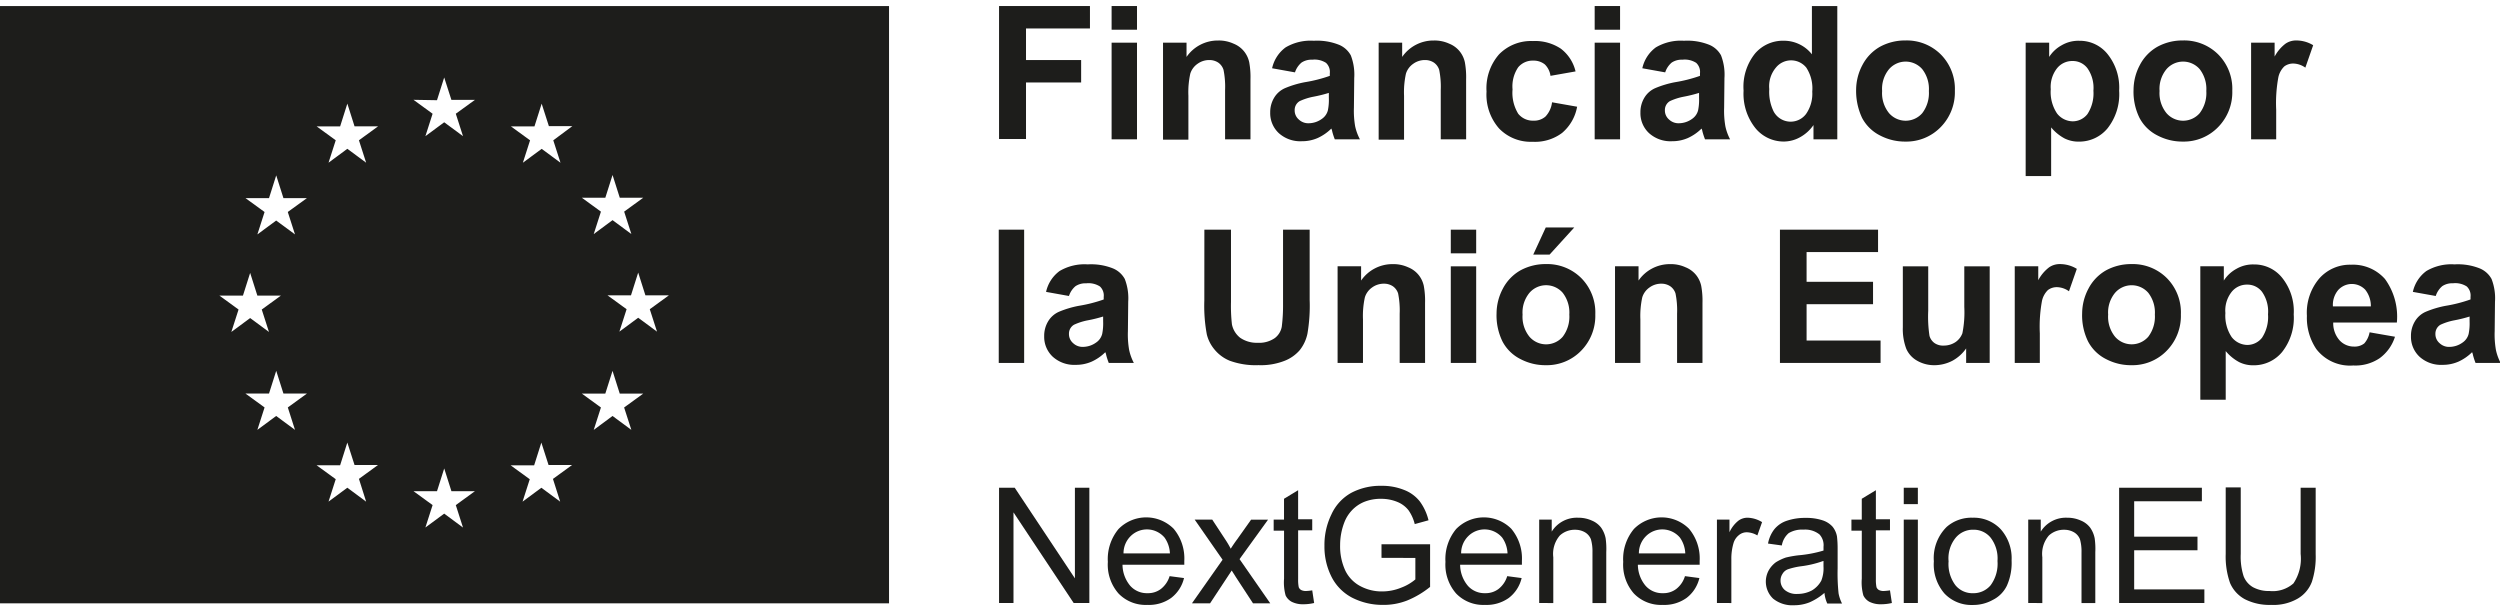 <svg xmlns="http://www.w3.org/2000/svg" xmlns:xlink="http://www.w3.org/1999/xlink" width="263" height="64" viewBox="0 0 263 64"><defs><clipPath id="a"><rect width="263" height="64" fill="#fff"></rect></clipPath></defs><g clip-path="url(#a)"><path d="M0,.635V63.469H93.526V.635ZM23.085,31.1h2.473l.758-2.392.759,2.392h2.473l-2.012,1.462.759,2.359-1.979-1.462-1.979,1.462.759-2.359Zm7.948,14.122-1.979-1.462-1.979,1.462.758-2.359-2.012-1.462H28.3l.758-2.392.759,2.392h2.473l-2.012,1.462ZM30.274,22.3l.759,2.359L29.054,23.2l-1.979,1.462.758-2.359-2.012-1.462H28.3l.758-2.392.759,2.392h2.473Zm5.507-9L36.54,10.9l.758,2.392h2.473L37.76,14.757l.758,2.359L36.54,15.654l-1.979,1.462.758-2.359-2.012-1.462Zm2.737,39.475L36.54,51.307l-1.979,1.462.758-2.359-2.012-1.462h2.473l.758-2.392.758,2.359h2.473L37.76,50.377Zm7.453-42.233.758-2.392.758,2.359h2.473L47.95,11.965l.758,2.359L46.73,12.863l-1.979,1.462.758-2.359L43.5,10.5Zm2.737,44.957L46.73,54.032l-1.979,1.462.758-2.359L43.5,51.673h2.473l.758-2.392.758,2.392h2.473L47.95,53.135Zm10.223-2.725-1.979-1.462-1.979,1.462.758-2.359-2.012-1.462h2.473l.758-2.392.759,2.359h2.473l-2.012,1.462Zm-.726-38.013.759,2.359-1.979-1.462-1.979,1.462.758-2.359-2.012-1.462h2.473l.758-2.392.758,2.359h2.473ZM63.681,20.8l.759-2.392L65.2,20.8h2.473l-2.012,1.462.758,2.359-1.979-1.462L62.46,24.625l.758-2.359L61.207,20.8Zm2.737,24.423-1.979-1.462L62.46,45.227l.758-2.359-2.012-1.462h2.473l.759-2.392.758,2.392h2.473l-2.012,1.462Zm2.7-10.334-1.979-1.462-1.979,1.462.759-2.359-2.012-1.462h2.473l.758-2.392.758,2.392h2.473l-2.012,1.462Z" fill="#1d1d1b"></path><path d="M105.1,14.657V.635h9.563V2.994h-6.727V6.317h5.8V8.676h-5.8v5.948H105.1Z" fill="#1d1d1b"></path><path d="M116.941,3.127V.635h2.672V3.127Zm0,11.53V4.489h2.672V14.657Z" fill="#1d1d1b"></path><path d="M131.55,14.657h-2.671V9.473a8.967,8.967,0,0,0-.165-2.127,1.453,1.453,0,0,0-.56-.764,1.68,1.68,0,0,0-.924-.266,2.089,2.089,0,0,0-1.253.4,1.97,1.97,0,0,0-.758,1.03,9.1,9.1,0,0,0-.2,2.326V14.69H122.35V4.489h2.473v1.5a4,4,0,0,1,3.331-1.728,3.71,3.71,0,0,1,1.616.332,2.7,2.7,0,0,1,1.121.831,2.74,2.74,0,0,1,.528,1.13,8.64,8.64,0,0,1,.131,1.794Z" fill="#1d1d1b"></path><path d="M136.232,7.613l-2.407-.432a3.712,3.712,0,0,1,1.418-2.193,5.159,5.159,0,0,1,2.968-.7,6.193,6.193,0,0,1,2.671.432,2.506,2.506,0,0,1,1.22,1.1,5.581,5.581,0,0,1,.363,2.392l-.033,3.123a9.417,9.417,0,0,0,.132,1.96,5.3,5.3,0,0,0,.5,1.362H140.42a7.323,7.323,0,0,1-.263-.8,1.352,1.352,0,0,0-.1-.332,4.954,4.954,0,0,1-1.451,1,4.069,4.069,0,0,1-1.649.332,3.368,3.368,0,0,1-2.441-.864,2.87,2.87,0,0,1-.89-2.16,2.928,2.928,0,0,1,.4-1.528,2.5,2.5,0,0,1,1.154-1.03,10.292,10.292,0,0,1,2.111-.631,14.891,14.891,0,0,0,2.605-.665V7.713a1.3,1.3,0,0,0-.4-1.1,2.216,2.216,0,0,0-1.451-.332,1.873,1.873,0,0,0-1.121.3A2.251,2.251,0,0,0,136.232,7.613Zm3.562,2.16a14.359,14.359,0,0,1-1.616.4,6.142,6.142,0,0,0-1.451.465,1.085,1.085,0,0,0-.528.964,1.247,1.247,0,0,0,.429.964,1.438,1.438,0,0,0,1.055.4,2.391,2.391,0,0,0,1.385-.465,1.554,1.554,0,0,0,.627-.9,5.573,5.573,0,0,0,.1-1.3Z" fill="#1d1d1b"></path><path d="M154.238,14.657h-2.671V9.473a8.966,8.966,0,0,0-.165-2.127,1.455,1.455,0,0,0-.561-.764,1.677,1.677,0,0,0-.923-.266,2.085,2.085,0,0,0-1.253.4,1.971,1.971,0,0,0-.759,1.03,9.1,9.1,0,0,0-.2,2.326V14.69h-2.671V4.489h2.473v1.5a4,4,0,0,1,3.331-1.728,3.7,3.7,0,0,1,1.616.332,2.687,2.687,0,0,1,1.121.831,2.74,2.74,0,0,1,.528,1.13,8.628,8.628,0,0,1,.132,1.794Z" fill="#1d1d1b"></path><path d="M165.749,7.513l-2.639.465a2.053,2.053,0,0,0-.593-1.2,1.862,1.862,0,0,0-1.22-.4,1.972,1.972,0,0,0-1.583.7,3.573,3.573,0,0,0-.594,2.326,4.218,4.218,0,0,0,.594,2.558,1.967,1.967,0,0,0,1.616.731,1.8,1.8,0,0,0,1.253-.432,2.638,2.638,0,0,0,.692-1.5l2.638.465a4.685,4.685,0,0,1-1.582,2.758,4.735,4.735,0,0,1-3.1.93,4.626,4.626,0,0,1-3.529-1.4,5.388,5.388,0,0,1-1.319-3.888A5.42,5.42,0,0,1,157.7,5.718a4.7,4.7,0,0,1,3.562-1.4,4.887,4.887,0,0,1,2.935.8A4.226,4.226,0,0,1,165.749,7.513Z" fill="#1d1d1b"></path><path d="M167.76,3.127V.635h2.671V3.127Zm0,11.53V4.489h2.671V14.657Z" fill="#1d1d1b"></path><path d="M175.179,7.613l-2.407-.432a3.717,3.717,0,0,1,1.418-2.193,5.161,5.161,0,0,1,2.968-.7,6.193,6.193,0,0,1,2.671.432,2.508,2.508,0,0,1,1.221,1.1,5.6,5.6,0,0,1,.362,2.392l-.033,3.123a9.416,9.416,0,0,0,.132,1.96,5.3,5.3,0,0,0,.495,1.362h-2.638a7.276,7.276,0,0,1-.264-.8,1.353,1.353,0,0,0-.1-.332,4.942,4.942,0,0,1-1.451,1,4.065,4.065,0,0,1-1.649.332,3.366,3.366,0,0,1-2.44-.864,2.867,2.867,0,0,1-.891-2.16,2.928,2.928,0,0,1,.4-1.528,2.5,2.5,0,0,1,1.154-1.03,10.293,10.293,0,0,1,2.111-.631,14.89,14.89,0,0,0,2.6-.665V7.713a1.3,1.3,0,0,0-.4-1.1,2.216,2.216,0,0,0-1.451-.332,1.875,1.875,0,0,0-1.121.3A2.251,2.251,0,0,0,175.179,7.613Zm3.562,2.16a14.3,14.3,0,0,1-1.616.4,6.159,6.159,0,0,0-1.451.465,1.084,1.084,0,0,0-.527.964,1.246,1.246,0,0,0,.428.964,1.439,1.439,0,0,0,1.056.4,2.4,2.4,0,0,0,1.385-.465,1.557,1.557,0,0,0,.626-.9,5.573,5.573,0,0,0,.1-1.3Z" fill="#1d1d1b"></path><path d="M193.251,14.657h-2.473v-1.5a4.15,4.15,0,0,1-1.451,1.3,3.522,3.522,0,0,1-1.682.432,3.833,3.833,0,0,1-2.968-1.4,5.794,5.794,0,0,1-1.253-3.954,5.581,5.581,0,0,1,1.22-3.921,3.866,3.866,0,0,1,3.034-1.329,3.748,3.748,0,0,1,2.935,1.429V.635h2.671V14.657Zm-7.123-5.283a4.691,4.691,0,0,0,.462,2.359,2.028,2.028,0,0,0,3.4.266,3.714,3.714,0,0,0,.66-2.359,4,4,0,0,0-.627-2.525,2.055,2.055,0,0,0-3.2,0A3.041,3.041,0,0,0,186.128,9.374Z" fill="#1d1d1b"></path><path d="M195.264,9.44a5.609,5.609,0,0,1,.659-2.592,4.715,4.715,0,0,1,1.847-1.927,5.492,5.492,0,0,1,2.671-.665,5.077,5.077,0,0,1,3.76,1.5,5.13,5.13,0,0,1,1.451,3.788,5.232,5.232,0,0,1-1.484,3.821,5.028,5.028,0,0,1-3.727,1.529,5.617,5.617,0,0,1-2.638-.631A4.335,4.335,0,0,1,195.89,12.4,6.647,6.647,0,0,1,195.264,9.44ZM198,9.573a3.332,3.332,0,0,0,.725,2.326,2.314,2.314,0,0,0,3.5,0,3.489,3.489,0,0,0,.693-2.326,3.394,3.394,0,0,0-.693-2.293,2.314,2.314,0,0,0-3.5,0A3.243,3.243,0,0,0,198,9.573Z" fill="#1d1d1b"></path><path d="M213.1,4.489h2.473v1.5A3.629,3.629,0,0,1,216.9,4.755a3.477,3.477,0,0,1,1.847-.465,3.739,3.739,0,0,1,2.968,1.4,5.626,5.626,0,0,1,1.22,3.854,5.785,5.785,0,0,1-1.22,3.954,3.851,3.851,0,0,1-3,1.4,3.279,3.279,0,0,1-1.517-.332,4.739,4.739,0,0,1-1.418-1.163v5.117H213.1Zm2.638,4.918a4.054,4.054,0,0,0,.659,2.525,2.121,2.121,0,0,0,1.649.831A1.962,1.962,0,0,0,219.6,12a3.991,3.991,0,0,0,.627-2.459,3.594,3.594,0,0,0-.627-2.359,1.929,1.929,0,0,0-1.583-.764,2.043,2.043,0,0,0-1.616.764A3.153,3.153,0,0,0,215.742,9.407Z" fill="#1d1d1b"></path><path d="M224.449,9.44a5.6,5.6,0,0,1,.66-2.592,4.7,4.7,0,0,1,1.847-1.927,5.489,5.489,0,0,1,2.671-.665,5.073,5.073,0,0,1,3.759,1.5,5.126,5.126,0,0,1,1.451,3.788,5.228,5.228,0,0,1-1.484,3.821,5.024,5.024,0,0,1-3.726,1.529,5.614,5.614,0,0,1-2.638-.631,4.33,4.33,0,0,1-1.913-1.861A6.214,6.214,0,0,1,224.449,9.44Zm2.737.133a3.328,3.328,0,0,0,.726,2.326,2.314,2.314,0,0,0,3.5,0,3.494,3.494,0,0,0,.692-2.326,3.4,3.4,0,0,0-.692-2.293,2.314,2.314,0,0,0-3.5,0A3.239,3.239,0,0,0,227.186,9.573Z" fill="#1d1d1b"></path><path d="M239.488,14.657h-2.672V4.489h2.474V5.951a4.164,4.164,0,0,1,1.154-1.362,1.964,1.964,0,0,1,1.154-.332,3.411,3.411,0,0,1,1.748.5l-.824,2.359a2.276,2.276,0,0,0-1.254-.432,1.564,1.564,0,0,0-.956.3,2.242,2.242,0,0,0-.626,1.13,14.98,14.98,0,0,0-.231,3.422v3.123Z" fill="#1d1d1b"></path><path d="M105.068,38.182V24.16h2.672V38.182Z" fill="#1d1d1b"></path><path d="M112.455,31.138l-2.408-.432a3.713,3.713,0,0,1,1.419-2.193,5.157,5.157,0,0,1,2.968-.7,6.2,6.2,0,0,1,2.671.432,2.51,2.51,0,0,1,1.22,1.1,5.58,5.58,0,0,1,.363,2.392l-.033,3.123a9.416,9.416,0,0,0,.132,1.96,5.327,5.327,0,0,0,.494,1.362h-2.638a7.275,7.275,0,0,1-.264-.8,1.355,1.355,0,0,0-.1-.332,4.927,4.927,0,0,1-1.451,1,4.062,4.062,0,0,1-1.649.332,3.367,3.367,0,0,1-2.44-.864,2.866,2.866,0,0,1-.89-2.16,2.938,2.938,0,0,1,.4-1.528A2.5,2.5,0,0,1,111.4,32.8a10.275,10.275,0,0,1,2.11-.631,14.862,14.862,0,0,0,2.6-.665v-.266a1.3,1.3,0,0,0-.395-1.1,2.218,2.218,0,0,0-1.451-.332,1.877,1.877,0,0,0-1.122.3A2.257,2.257,0,0,0,112.455,31.138Zm3.594,2.16a14.268,14.268,0,0,1-1.615.4,6.125,6.125,0,0,0-1.451.465,1.085,1.085,0,0,0-.528.964,1.247,1.247,0,0,0,.429.964,1.435,1.435,0,0,0,1.055.4,2.394,2.394,0,0,0,1.385-.465,1.554,1.554,0,0,0,.627-.9,5.59,5.59,0,0,0,.1-1.3Z" fill="#1d1d1b"></path><path d="M126.7,24.16h2.8v7.609a17.193,17.193,0,0,0,.1,2.359,2.393,2.393,0,0,0,.858,1.4,3.051,3.051,0,0,0,1.846.532,2.879,2.879,0,0,0,1.814-.5,1.923,1.923,0,0,0,.726-1.2,17.894,17.894,0,0,0,.132-2.392V24.16h2.8v7.376a17.491,17.491,0,0,1-.231,3.555,4.145,4.145,0,0,1-.825,1.761,4.056,4.056,0,0,1-1.648,1.13,6.819,6.819,0,0,1-2.672.432,7.96,7.96,0,0,1-3.034-.465,4.061,4.061,0,0,1-1.616-1.2,3.907,3.907,0,0,1-.791-1.562,16.315,16.315,0,0,1-.264-3.555Z" fill="#1d1d1b"></path><path d="M149.918,38.182h-2.672V33a9.043,9.043,0,0,0-.164-2.127,1.455,1.455,0,0,0-.561-.764,1.68,1.68,0,0,0-.923-.266,2.09,2.09,0,0,0-1.254.4,1.975,1.975,0,0,0-.758,1.03,9.1,9.1,0,0,0-.2,2.326v4.585h-2.671V28.014h2.473v1.5a4,4,0,0,1,3.331-1.728,3.706,3.706,0,0,1,1.616.332,2.692,2.692,0,0,1,1.121.831,2.739,2.739,0,0,1,.528,1.13,8.629,8.629,0,0,1,.132,1.794Z" fill="#1d1d1b"></path><path d="M152.623,26.652V24.16h2.671v2.492Zm0,11.53V28.015h2.671V38.182Z" fill="#1d1d1b"></path><path d="M157.438,32.965a5.6,5.6,0,0,1,.659-2.592,4.709,4.709,0,0,1,1.847-1.927,5.492,5.492,0,0,1,2.671-.665,5.077,5.077,0,0,1,3.76,1.5,5.13,5.13,0,0,1,1.451,3.788,5.232,5.232,0,0,1-1.484,3.821,5.028,5.028,0,0,1-3.727,1.528,5.617,5.617,0,0,1-2.638-.631,4.33,4.33,0,0,1-1.913-1.861A6.215,6.215,0,0,1,157.438,32.965Zm2.737.133a3.332,3.332,0,0,0,.725,2.326,2.314,2.314,0,0,0,3.5,0,3.489,3.489,0,0,0,.692-2.326,3.393,3.393,0,0,0-.692-2.293,2.314,2.314,0,0,0-3.5,0A3.243,3.243,0,0,0,160.175,33.1Zm1.121-6.313,1.319-2.858h3l-2.6,2.858Z" fill="#1d1d1b"></path><path d="M179.1,38.182h-2.671V33a8.967,8.967,0,0,0-.165-2.127,1.455,1.455,0,0,0-.561-.764,1.675,1.675,0,0,0-.923-.266,2.087,2.087,0,0,0-1.253.4,1.972,1.972,0,0,0-.759,1.03,9.165,9.165,0,0,0-.2,2.326v4.585H169.9V28.014h2.474v1.5a4,4,0,0,1,3.33-1.728,3.7,3.7,0,0,1,1.616.332,2.7,2.7,0,0,1,1.122.831,2.75,2.75,0,0,1,.527,1.13,8.628,8.628,0,0,1,.132,1.794Z" fill="#1d1d1b"></path><path d="M187.25,38.182V24.16h10.322v2.359h-7.519v3.123h6.991V32h-6.991v3.821h7.783v2.359Z" fill="#1d1d1b"></path><path d="M206.839,38.182V36.654a4.217,4.217,0,0,1-1.451,1.3,4.138,4.138,0,0,1-1.879.465,3.591,3.591,0,0,1-1.814-.465,2.665,2.665,0,0,1-1.155-1.263,5.869,5.869,0,0,1-.362-2.259V28.015h2.671V32.7a13.545,13.545,0,0,0,.132,2.625,1.4,1.4,0,0,0,.528.764,1.577,1.577,0,0,0,.989.266,2.2,2.2,0,0,0,1.22-.366,1.949,1.949,0,0,0,.726-.93,11.2,11.2,0,0,0,.2-2.758V28.015h2.672V38.182Z" fill="#1d1d1b"></path><path d="M214.622,38.182h-2.671V28.014h2.474v1.462a4.164,4.164,0,0,1,1.154-1.362,1.962,1.962,0,0,1,1.154-.332,3.411,3.411,0,0,1,1.748.5l-.825,2.359a2.27,2.27,0,0,0-1.253-.432,1.561,1.561,0,0,0-.956.3,2.249,2.249,0,0,0-.627,1.13,14.98,14.98,0,0,0-.231,3.423v3.123Z" fill="#1d1d1b"></path><path d="M219.041,32.965a5.6,5.6,0,0,1,.66-2.592,4.707,4.707,0,0,1,1.846-1.927,5.5,5.5,0,0,1,2.672-.664,5.073,5.073,0,0,1,3.759,1.5,5.13,5.13,0,0,1,1.451,3.788,5.232,5.232,0,0,1-1.484,3.821,5.025,5.025,0,0,1-3.726,1.528,5.622,5.622,0,0,1-2.639-.631,4.328,4.328,0,0,1-1.912-1.861A6.215,6.215,0,0,1,219.041,32.965Zm2.737.133a3.328,3.328,0,0,0,.726,2.326,2.313,2.313,0,0,0,3.495,0,3.489,3.489,0,0,0,.693-2.326A3.394,3.394,0,0,0,226,30.805a2.313,2.313,0,0,0-3.495,0A3.239,3.239,0,0,0,221.778,33.1Z" fill="#1d1d1b"></path><path d="M231.473,28.014h2.473v1.5a3.637,3.637,0,0,1,1.319-1.229,3.477,3.477,0,0,1,1.847-.465,3.739,3.739,0,0,1,2.968,1.4,5.626,5.626,0,0,1,1.22,3.854,5.785,5.785,0,0,1-1.22,3.954,3.851,3.851,0,0,1-3,1.4,3.281,3.281,0,0,1-1.517-.332,4.751,4.751,0,0,1-1.418-1.163v5.117h-2.671Zm2.638,4.918a4.054,4.054,0,0,0,.659,2.525,2.121,2.121,0,0,0,1.649.831,1.96,1.96,0,0,0,1.55-.764,3.991,3.991,0,0,0,.627-2.459,3.594,3.594,0,0,0-.627-2.359,1.927,1.927,0,0,0-1.583-.764,2.043,2.043,0,0,0-1.616.764A3.153,3.153,0,0,0,234.111,32.932Z" fill="#1d1d1b"></path><path d="M249.281,34.959l2.671.465a4.439,4.439,0,0,1-1.616,2.26,4.552,4.552,0,0,1-2.77.764,4.455,4.455,0,0,1-3.891-1.728,5.88,5.88,0,0,1-.989-3.489,5.554,5.554,0,0,1,1.319-3.954,4.3,4.3,0,0,1,3.33-1.429,4.494,4.494,0,0,1,3.562,1.5,6.726,6.726,0,0,1,1.253,4.585h-6.694a2.7,2.7,0,0,0,.659,1.861,2.035,2.035,0,0,0,1.55.665,1.609,1.609,0,0,0,1.056-.332A2.4,2.4,0,0,0,249.281,34.959Zm.132-2.725a2.737,2.737,0,0,0-.594-1.761,1.943,1.943,0,0,0-2.836.033,2.428,2.428,0,0,0-.56,1.728Z" fill="#1d1d1b"></path><path d="M256.24,31.138l-2.407-.432a3.708,3.708,0,0,1,1.418-2.193,5.159,5.159,0,0,1,2.968-.7,6.2,6.2,0,0,1,2.671.432,2.505,2.505,0,0,1,1.22,1.1,5.58,5.58,0,0,1,.363,2.392l-.033,3.123a9.417,9.417,0,0,0,.132,1.96,5.3,5.3,0,0,0,.495,1.362h-2.639a7.272,7.272,0,0,1-.264-.8,1.355,1.355,0,0,0-.1-.332,4.927,4.927,0,0,1-1.451,1,4.061,4.061,0,0,1-1.648.332,3.368,3.368,0,0,1-2.441-.864,2.87,2.87,0,0,1-.89-2.16,2.929,2.929,0,0,1,.4-1.528,2.493,2.493,0,0,1,1.154-1.03,10.275,10.275,0,0,1,2.11-.631A14.88,14.88,0,0,0,259.9,31.5v-.266a1.3,1.3,0,0,0-.4-1.1,2.218,2.218,0,0,0-1.451-.332,1.871,1.871,0,0,0-1.121.3A2.251,2.251,0,0,0,256.24,31.138ZM259.8,33.3a14.355,14.355,0,0,1-1.616.4,6.142,6.142,0,0,0-1.451.465,1.085,1.085,0,0,0-.528.964,1.247,1.247,0,0,0,.429.964,1.436,1.436,0,0,0,1.055.4,2.394,2.394,0,0,0,1.385-.465,1.554,1.554,0,0,0,.627-.9,5.573,5.573,0,0,0,.1-1.3Z" fill="#1d1d1b"></path><path d="M105.1,63.435V51.307h1.648l6.332,9.536V51.307H114.6V63.435H112.95L106.619,53.9v9.536Z" fill="#1d1d1b"></path><path d="M123.042,60.611l1.517.2a3.7,3.7,0,0,1-1.353,2.093,4.011,4.011,0,0,1-2.506.731,3.959,3.959,0,0,1-3.034-1.2,4.6,4.6,0,0,1-1.121-3.323,4.95,4.95,0,0,1,1.121-3.456,4.079,4.079,0,0,1,5.8-.033,4.868,4.868,0,0,1,1.122,3.389v.4h-6.5a3.489,3.489,0,0,0,.824,2.226,2.338,2.338,0,0,0,1.814.764,2.22,2.22,0,0,0,1.385-.432A2.684,2.684,0,0,0,123.042,60.611Zm-4.848-2.392h4.881a3.076,3.076,0,0,0-.561-1.661,2.43,2.43,0,0,0-3.562-.166A2.528,2.528,0,0,0,118.194,58.219Z" fill="#1d1d1b"></path><path d="M125.416,63.436l3.2-4.552-2.935-4.22h1.847l1.352,2.06a9.728,9.728,0,0,1,.593,1c.231-.366.462-.7.66-.964l1.484-2.093H133.4l-3,4.153,3.232,4.652h-1.814l-1.781-2.725-.462-.731L127.3,63.469h-1.88Z" fill="#1d1d1b"></path><path d="M138.047,62.106l.2,1.329a4.847,4.847,0,0,1-1.121.133,2.61,2.61,0,0,1-1.253-.266,1.511,1.511,0,0,1-.627-.665,5.155,5.155,0,0,1-.164-1.761V55.826H133.99V54.663h1.089V52.47l1.484-.9V54.63h1.484v1.163h-1.484v5.15a3.9,3.9,0,0,0,.065.831.585.585,0,0,0,.264.3,1.1,1.1,0,0,0,.495.1A5.52,5.52,0,0,0,138.047,62.106Z" fill="#1d1d1b"></path><path d="M145.334,58.684V57.255h5.112v4.486a9.573,9.573,0,0,1-2.408,1.429,6.786,6.786,0,0,1-2.572.465,7.027,7.027,0,0,1-3.232-.764,5.051,5.051,0,0,1-2.176-2.226,7,7,0,0,1-.726-3.223,7.283,7.283,0,0,1,.726-3.29,4.914,4.914,0,0,1,2.11-2.293,6.555,6.555,0,0,1,3.166-.731,6.161,6.161,0,0,1,2.374.432,3.871,3.871,0,0,1,1.649,1.2,5.581,5.581,0,0,1,.924,1.994l-1.451.4a4.3,4.3,0,0,0-.66-1.462,2.866,2.866,0,0,0-1.154-.864,4.424,4.424,0,0,0-1.649-.332,4.643,4.643,0,0,0-1.88.332,3.731,3.731,0,0,0-1.286.9,3.853,3.853,0,0,0-.758,1.2,6.6,6.6,0,0,0-.462,2.426,6.055,6.055,0,0,0,.561,2.725,3.657,3.657,0,0,0,1.615,1.628,4.754,4.754,0,0,0,2.243.532,5.3,5.3,0,0,0,2.012-.4,5.029,5.029,0,0,0,1.484-.864v-2.26Z" fill="#1d1d1b"></path><path d="M158.559,60.611l1.517.2a3.694,3.694,0,0,1-1.352,2.093,4.013,4.013,0,0,1-2.506.731,3.958,3.958,0,0,1-3.034-1.2,4.6,4.6,0,0,1-1.122-3.323,4.946,4.946,0,0,1,1.122-3.456,4.079,4.079,0,0,1,5.8-.033,4.872,4.872,0,0,1,1.121,3.389v.4h-6.5a3.484,3.484,0,0,0,.825,2.226,2.337,2.337,0,0,0,1.814.764,2.222,2.222,0,0,0,1.385-.432A2.683,2.683,0,0,0,158.559,60.611Zm-4.848-2.392h4.881a3.084,3.084,0,0,0-.56-1.661,2.43,2.43,0,0,0-3.562-.166A2.525,2.525,0,0,0,153.711,58.219Z" fill="#1d1d1b"></path><path d="M161.922,63.435V54.663h1.319v1.263a3.107,3.107,0,0,1,2.77-1.462,3.438,3.438,0,0,1,1.451.3,2.343,2.343,0,0,1,.99.764,2.986,2.986,0,0,1,.461,1.1,7.972,7.972,0,0,1,.066,1.462v5.35h-1.451v-5.35a4.589,4.589,0,0,0-.165-1.362,1.477,1.477,0,0,0-.626-.731,2.037,2.037,0,0,0-1.023-.266,2.319,2.319,0,0,0-1.616.6,2.967,2.967,0,0,0-.692,2.293v4.818Z" fill="#1d1d1b"></path><path d="M177.258,60.611l1.517.2a3.689,3.689,0,0,1-1.352,2.093,4.011,4.011,0,0,1-2.506.731,3.958,3.958,0,0,1-3.034-1.2,4.6,4.6,0,0,1-1.121-3.323,4.945,4.945,0,0,1,1.121-3.456,4.079,4.079,0,0,1,5.8-.033,4.867,4.867,0,0,1,1.121,3.389v.4h-6.5a3.484,3.484,0,0,0,.824,2.226,2.337,2.337,0,0,0,1.814.764,2.22,2.22,0,0,0,1.385-.432A2.677,2.677,0,0,0,177.258,60.611Zm-4.847-2.392h4.88a3.076,3.076,0,0,0-.56-1.661,2.43,2.43,0,0,0-3.562-.166A2.524,2.524,0,0,0,172.411,58.219Z" fill="#1d1d1b"></path><path d="M180.621,63.435V54.663h1.319v1.329a3.327,3.327,0,0,1,.957-1.229,1.63,1.63,0,0,1,.956-.3,3.08,3.08,0,0,1,1.517.465l-.495,1.4a2.3,2.3,0,0,0-1.088-.332,1.283,1.283,0,0,0-.857.3,1.69,1.69,0,0,0-.561.831,5.758,5.758,0,0,0-.231,1.728v4.585Z" fill="#1d1d1b"></path><path d="M191.933,62.372a6.159,6.159,0,0,1-1.583,1,4.369,4.369,0,0,1-1.616.3,3.211,3.211,0,0,1-2.21-.7,2.476,2.476,0,0,1-.462-2.957,2.749,2.749,0,0,1,.759-.864,5.153,5.153,0,0,1,1.055-.5,11.332,11.332,0,0,1,1.319-.233,12.9,12.9,0,0,0,2.639-.5v-.4a1.658,1.658,0,0,0-.429-1.3,2.429,2.429,0,0,0-1.682-.5,2.736,2.736,0,0,0-1.55.365,2.191,2.191,0,0,0-.725,1.3l-1.452-.2a3.474,3.474,0,0,1,.66-1.5,2.835,2.835,0,0,1,1.319-.9,5.909,5.909,0,0,1,1.979-.3,5.38,5.38,0,0,1,1.814.266,2.394,2.394,0,0,1,1.022.665,2.28,2.28,0,0,1,.462,1.03,11.311,11.311,0,0,1,.066,1.362v1.994a20.088,20.088,0,0,0,.1,2.625,4.01,4.01,0,0,0,.362,1.063h-1.55A3.366,3.366,0,0,1,191.933,62.372Zm-.132-3.356a10.793,10.793,0,0,1-2.408.565,7.555,7.555,0,0,0-1.286.3,1.108,1.108,0,0,0-.594.5,1.242,1.242,0,0,0-.2.7,1.3,1.3,0,0,0,.461,1,1.9,1.9,0,0,0,1.319.4,3.2,3.2,0,0,0,1.517-.366,2.686,2.686,0,0,0,.99-1.03,3.53,3.53,0,0,0,.231-1.5v-.565Z" fill="#1d1d1b"></path><path d="M198.826,62.106l.2,1.329a4.861,4.861,0,0,1-1.122.133,2.61,2.61,0,0,1-1.253-.266,1.509,1.509,0,0,1-.626-.665,5.147,5.147,0,0,1-.165-1.761V55.826H194.77V54.663h1.088V52.47l1.484-.9V54.63h1.484v1.163h-1.484v5.15a3.813,3.813,0,0,0,.066.831.585.585,0,0,0,.264.3,1.09,1.09,0,0,0,.494.1A6.263,6.263,0,0,0,198.826,62.106Z" fill="#1d1d1b"></path><path d="M200.275,53.035V51.307h1.484v1.728Zm0,10.4V54.663h1.484v8.772Z" fill="#1d1d1b"></path><path d="M203.441,59.049a4.609,4.609,0,0,1,1.352-3.622,3.95,3.95,0,0,1,2.738-.964,3.887,3.887,0,0,1,2.935,1.2,4.588,4.588,0,0,1,1.154,3.29,5.86,5.86,0,0,1-.495,2.658,3.242,3.242,0,0,1-1.484,1.5,4.24,4.24,0,0,1-2.11.532,3.908,3.908,0,0,1-2.968-1.2A4.664,4.664,0,0,1,203.441,59.049Zm1.55,0a3.715,3.715,0,0,0,.726,2.525,2.31,2.31,0,0,0,1.847.831,2.354,2.354,0,0,0,1.846-.831,3.811,3.811,0,0,0,.726-2.558,3.583,3.583,0,0,0-.726-2.459,2.288,2.288,0,0,0-1.813-.831,2.356,2.356,0,0,0-1.847.831A3.413,3.413,0,0,0,204.991,59.049Z" fill="#1d1d1b"></path><path d="M213.369,63.435V54.663h1.319v1.263a3.107,3.107,0,0,1,2.77-1.462,3.434,3.434,0,0,1,1.451.3,2.343,2.343,0,0,1,.99.764,2.953,2.953,0,0,1,.461,1.1,7.974,7.974,0,0,1,.066,1.462v5.35h-1.451v-5.35a4.629,4.629,0,0,0-.164-1.362,1.474,1.474,0,0,0-.627-.731,2.036,2.036,0,0,0-1.022-.266,2.316,2.316,0,0,0-1.616.6,2.963,2.963,0,0,0-.693,2.293v4.818Z" fill="#1d1d1b"></path><path d="M222.932,63.435V51.307h8.706v1.429h-7.123v3.722h6.661v1.429h-6.661v4.12H231.9v1.429Z" fill="#1d1d1b"></path><path d="M242.026,51.307h1.583v7.011a8.433,8.433,0,0,1-.4,2.891,3.461,3.461,0,0,1-1.484,1.761,5.084,5.084,0,0,1-2.8.665,5.711,5.711,0,0,1-2.77-.6,3.505,3.505,0,0,1-1.55-1.695,8.372,8.372,0,0,1-.461-3.057V51.274h1.582v7.011a6.693,6.693,0,0,0,.3,2.326,2.277,2.277,0,0,0,.99,1.163,3.489,3.489,0,0,0,1.747.4,3.293,3.293,0,0,0,2.507-.8,4.661,4.661,0,0,0,.758-3.09Z" fill="#1d1d1b"></path></g></svg>